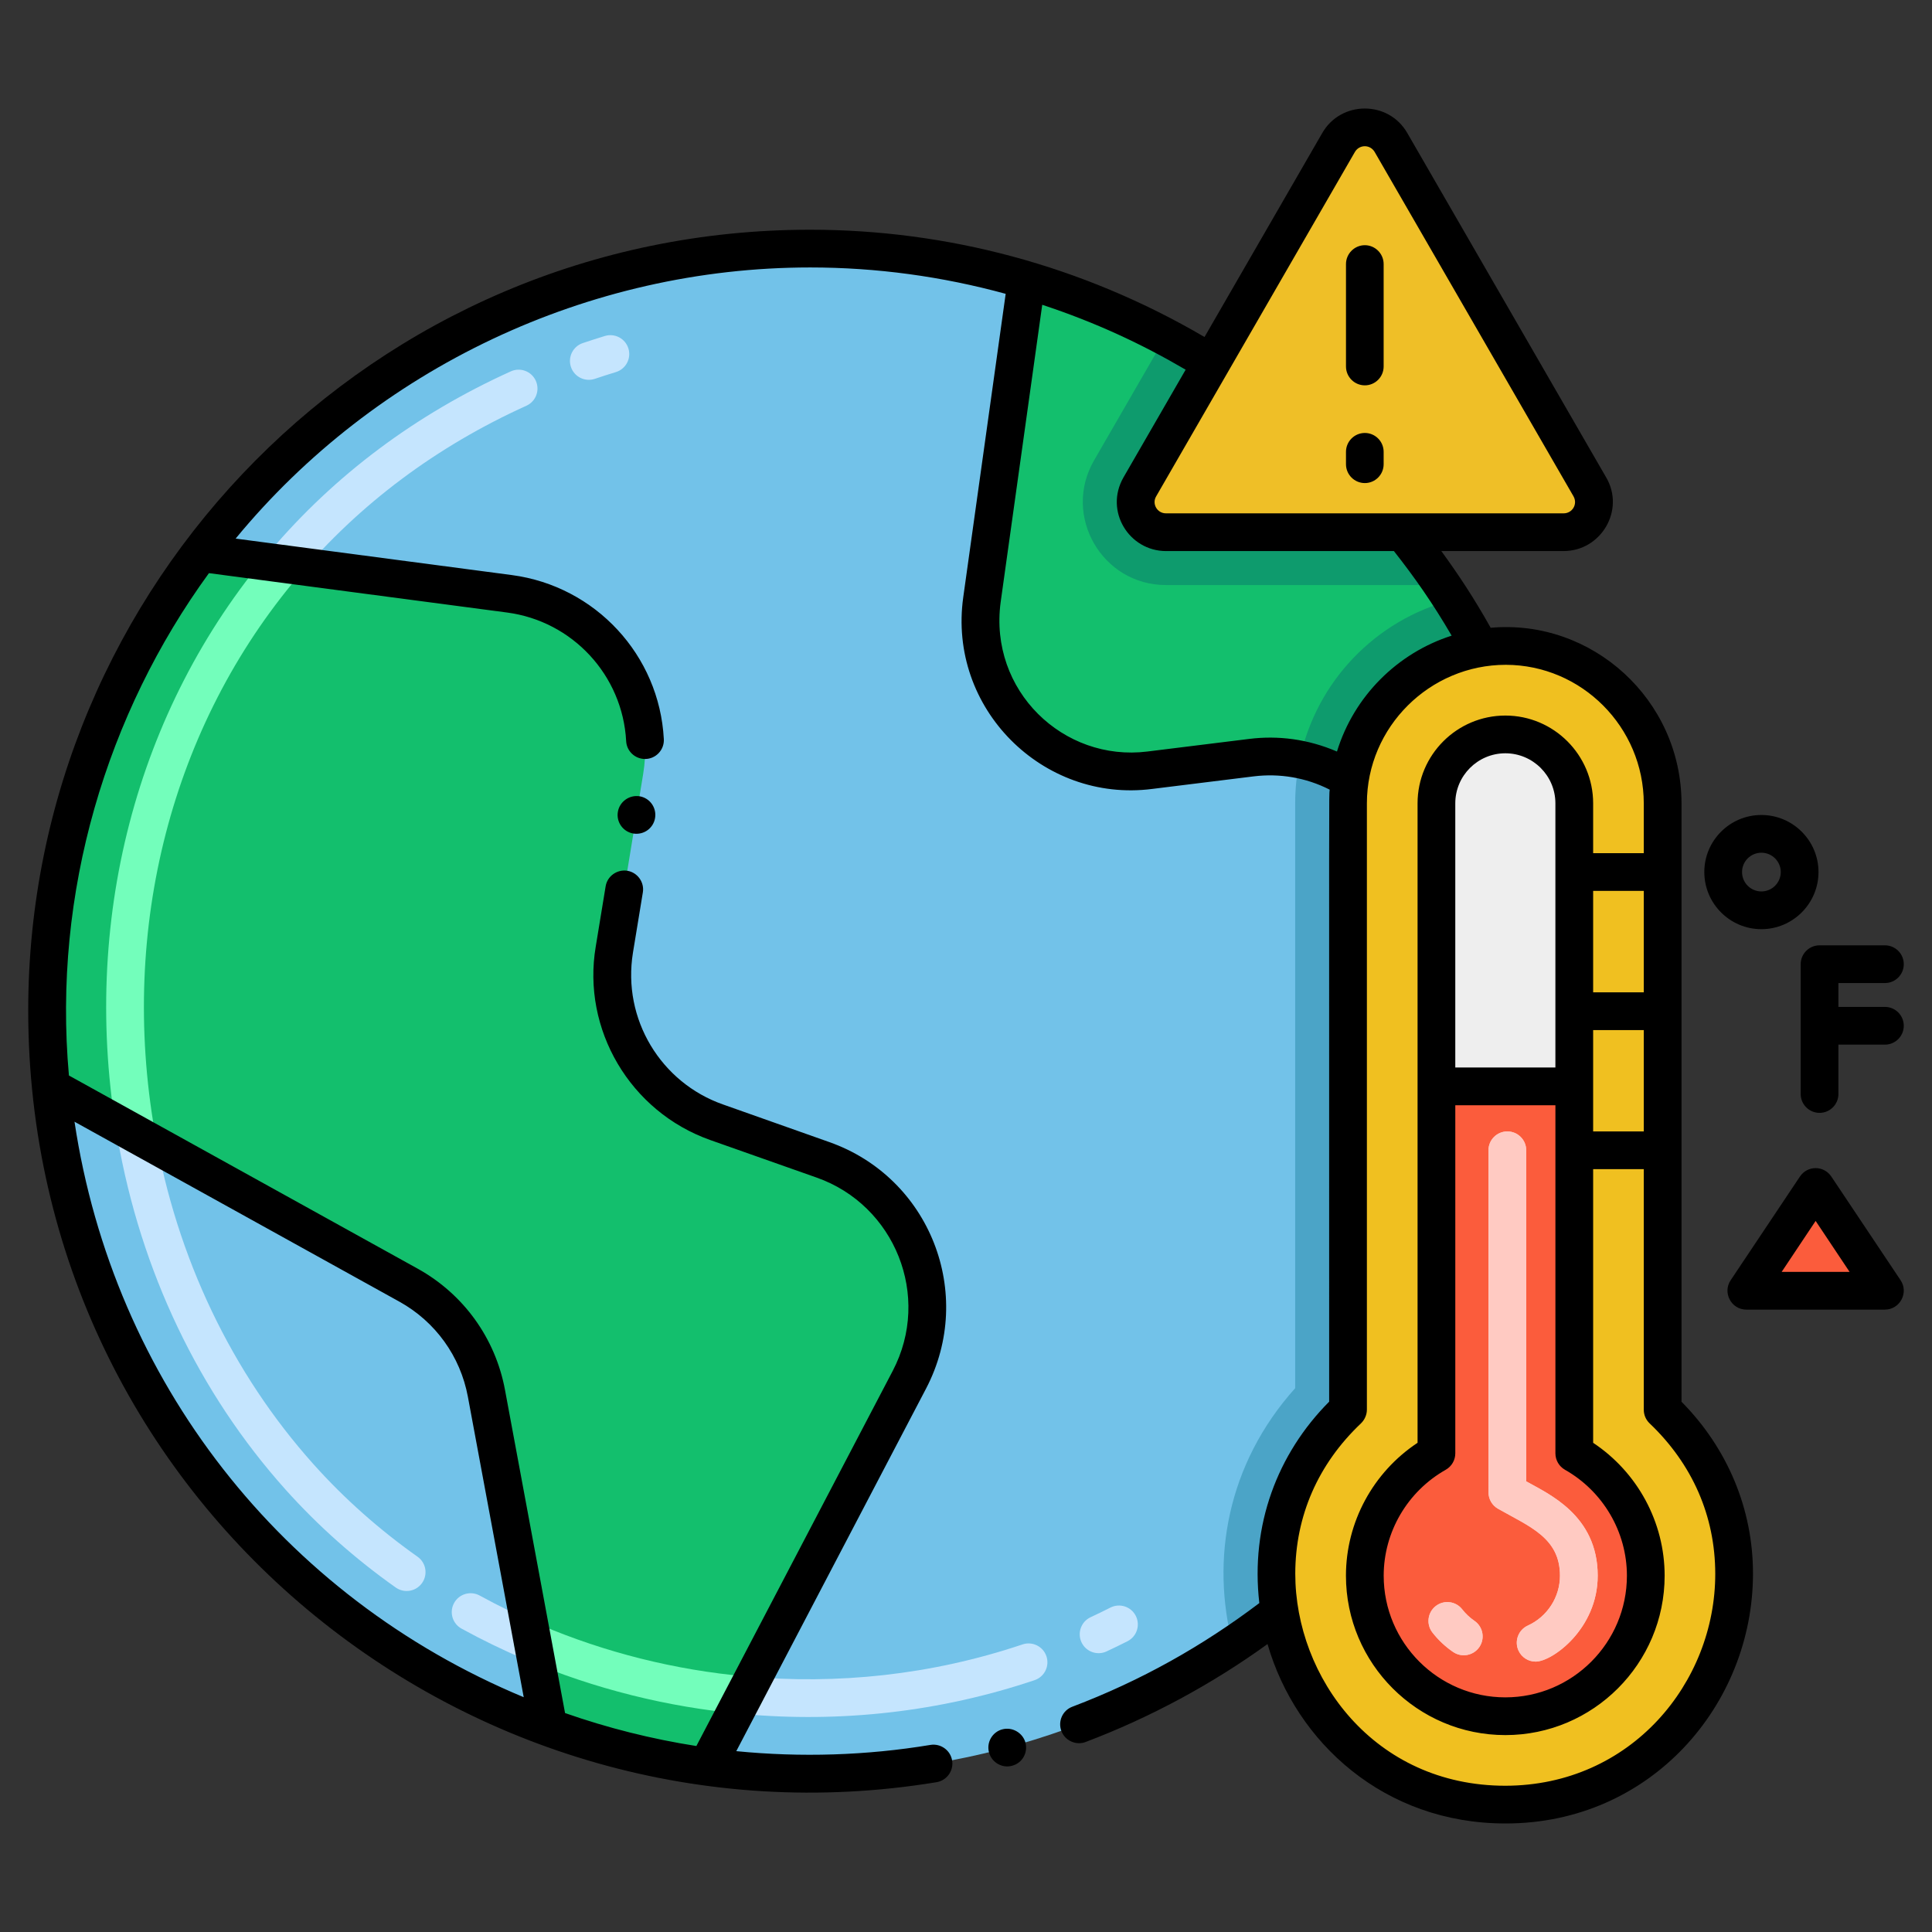 <?xml version="1.0" encoding="utf-8"?>
<!-- Generator: Adobe Illustrator 24.0.0, SVG Export Plug-In . SVG Version: 6.00 Build 0)  -->
<svg version="1.1" id="Layer_1" xmlns="http://www.w3.org/2000/svg" xmlns:xlink="http://www.w3.org/1999/xlink" x="0px" y="0px"
	 viewBox="0 0 256 256" enable-background="new 0 0 256 256" xml:space="preserve">
<rect x="0" y="0" width="256" height="256" fill="#333333" stroke="none"/>
<g>
</g>
<g>
	<path fill="#72C2E9" d="M196.148,85.872c-8.86,1.43-15.92,8.48-17.29,17.4c-0.16,1.04-0.24,2.1-0.24,3.18v80.33
		c-7.44,7.05-10.21,16.18-9.33,24.84c0.06,0.64,0.15,1.27,0.26,1.9c-2.01,1.57-4.07,3.06-6.19,4.47
		c-19.91,13.29-44.5,19.54-69.7,16.1c-7.2-0.99-14.24-2.75-20.98-5.22c-35.508-12.98-61.866-44.829-65.92-84.82
		c-2.62-25.79,4.86-50.94,19.78-70.79c25.75-34.28,69.77-47.96,109.5-36.15c6.37,1.9,12.54,4.42,18.39,7.51
		c2.07,1.09,4.09,2.25,6.08,3.48l-9.48,16.42c-1.54,2.67,0.38,6,3.46,6h31.44c1.82,2.25,3.54,4.58,5.17,7
		c0.44,0.65,0.88,1.31,1.3,1.98C193.728,81.572,194.978,83.693,196.148,85.872z"/>
	<path fill="#4BA4C7" d="M172.228,100.632c2.38,0.48,4.62,1.38,6.63,2.64c-0.16,1.04-0.24,2.1-0.24,3.18v80.33
		c-7.44,7.05-10.21,16.18-9.33,24.84c0.06,0.64,0.15,1.27,0.26,1.9c-2.01,1.57-4.07,3.06-6.19,4.47
		c-2.95-11.27-0.79-23.96,8.26-34.05v-77.49C171.618,104.452,171.828,102.503,172.228,100.632z"/>
	<path fill="#13BF6D" d="M120.502,182.812l-26.84,51.281c-7.209-0.986-14.243-2.745-20.983-5.223l-8.225-44.25
		c-1.13-6.079-4.917-11.335-10.325-14.33L6.76,144.05c-2.623-25.783,4.856-50.934,19.774-70.784l40.967,5.415
		c11.59,1.532,19.614,12.348,17.721,23.884l-3.818,23.255c-1.625,9.9,4.08,19.541,13.539,22.881l14.106,4.981
		C120.939,157.881,126.349,171.641,120.502,182.812z"/>
	<path fill="#13BF6D" d="M196.148,85.872c-8.86,1.43-15.92,8.48-17.29,17.4c-2.01-1.26-4.25-2.16-6.63-2.64
		c-2.05-0.41-4.2-0.51-6.39-0.24l-13.49,1.67c-13.04,1.61-24.06-9.6-22.23-22.61l5.92-42.34c6.37,1.9,12.54,4.42,18.39,7.51
		c2.07,1.09,4.09,2.25,6.08,3.48l-9.48,16.42c-1.54,2.67,0.38,6,3.46,6h31.44c1.82,2.25,3.54,4.58,5.17,7
		c0.44,0.65,0.88,1.31,1.3,1.98C192.398,79.503,194.155,82.171,196.148,85.872z"/>
	<path fill="#0E9B6D" d="M196.148,85.872c-8.86,1.43-15.92,8.48-17.29,17.4c-2.01-1.26-4.25-2.16-6.63-2.64
		c2.18-10.34,10.06-18.5,20.17-21.13C192.398,79.503,194.081,82.056,196.148,85.872z"/>
	<path fill="#F0C020" d="M199.468,239.122c-17.11,0-28.71-13.09-30.18-27.5c-0.88-8.66,1.89-17.79,9.33-24.84v-80.33
		c0-1.08,0.08-2.14,0.24-3.18c1.37-8.92,8.43-15.97,17.29-17.4c12.526-2.087,24.16,7.705,24.16,20.58v80.34
		C240.148,205.663,226.738,239.122,199.468,239.122z"/>
	<path fill="#EEEEEE" d="M208.599,106.447v37.503h-18.266v-37.503c0-5.053,4.095-9.133,9.133-9.133
		C204.504,97.314,208.599,101.394,208.599,106.447z"/>
	<path fill="#FB5C3C" d="M218.073,208.787c0,10.292-8.314,18.622-18.606,18.622c-10.277,0-18.622-8.329-18.622-18.622
		c0-6.954,3.832-13.012,9.489-16.211V143.95h18.266v48.626C214.24,195.775,218.073,201.833,218.073,208.787z"/>
	<polygon fill="#72C2E9" points="249.758,171.027 240.58,157.284 231.402,171.027 	"/>
	<path fill="#EEEEEE" d="M208.599,106.447v37.503h-18.266v-37.503c0-5.053,4.095-9.133,9.133-9.133
		C204.504,97.314,208.599,101.394,208.599,106.447z"/>
	<path fill="#FB5C3C" d="M218.073,208.787c0,10.292-8.314,18.622-18.606,18.622c-10.277,0-18.622-8.329-18.622-18.622
		c0-6.954,3.832-13.012,9.489-16.211V143.95h18.266v48.626C214.24,195.775,218.073,201.833,218.073,208.787z"/>
	<polygon fill="#FB5C3C" points="249.758,171.027 240.58,157.284 231.402,171.027 	"/>
	<path fill="#0E9B6D" d="M191.098,77.522h-36.61c-8.45,0-13.75-9.17-9.53-16.5l9.47-16.4c2.07,1.09,4.09,2.25,6.08,3.48l-9.48,16.42
		c-1.54,2.67,0.38,6,3.46,6h31.44C187.748,72.772,189.468,75.102,191.098,77.522z"/>
	<path fill="#EFBF27" d="M207.198,70.522h-52.71c-3.08,0-5-3.33-3.46-6l9.48-16.42l16.87-29.23c1.54-2.66,5.39-2.66,6.93,0
		l26.36,45.65C212.208,67.193,210.278,70.522,207.198,70.522z"/>
	<path fill="#C5E5FE" d="M36.012,76.64c-1.053-0.893-1.184-2.47-0.291-3.523c8.609-10.16,19.364-18.204,31.967-23.91
		c1.257-0.568,2.739-0.011,3.309,1.246c0.569,1.258,0.012,2.739-1.246,3.309c-11.923,5.397-22.088,12.997-30.215,22.588
		C38.642,77.403,37.063,77.532,36.012,76.64z M75.653,48.628c-0.441-1.308,0.261-2.727,1.57-3.168
		c0.963-0.325,1.939-0.638,2.926-0.939c1.32-0.404,2.718,0.342,3.121,1.662s-0.341,2.718-1.662,3.121
		c-0.94,0.286-1.869,0.585-2.787,0.895C77.501,50.641,76.091,49.928,75.653,48.628z"/>
	<path fill="#C5E5FE" d="M98.391,227.111c-1.375-0.125-2.388-1.342-2.262-2.717s1.347-2.399,2.717-2.262
		c12.042,1.101,24.533-0.165,36.645-4.239c1.308-0.439,2.726,0.263,3.167,1.572c0.44,1.309-0.264,2.727-1.572,3.166
		C124.621,226.825,111.443,228.309,98.391,227.111z M143.303,217.609c-0.583-1.252-0.041-2.739,1.211-3.322
		c0.879-0.409,1.754-0.835,2.625-1.275c1.232-0.624,2.736-0.131,3.36,1.102c0.624,1.231,0.13,2.735-1.101,3.359
		c-0.919,0.466-1.844,0.915-2.773,1.348C145.375,219.403,143.887,218.863,143.303,217.609z"/>
	<path fill="#C5E5FE" d="M69.611,219.904c-2.883-1.224-5.727-2.604-8.455-4.102c-1.21-0.665-1.652-2.185-0.988-3.395
		c0.666-1.21,2.186-1.652,3.395-0.988c2.581,1.417,5.272,2.724,8,3.881c1.271,0.54,1.864,2.008,1.325,3.278
		C72.353,219.842,70.893,220.446,69.611,219.904z M52.441,210.357c-5.373-3.797-10.28-8.155-14.584-12.956
		c-11.505-12.834-19.213-28.977-22.292-46.681c-0.237-1.36,0.674-2.655,2.035-2.892c1.362-0.24,2.655,0.675,2.891,2.034
		c2.918,16.78,10.21,32.064,21.088,44.2c4.055,4.521,8.68,8.63,13.747,12.21c1.128,0.797,1.396,2.357,0.6,3.484
		C55.127,210.887,53.566,211.153,52.441,210.357z"/>
	<path fill="#73FEBB" d="M18.025,152.792c-1.193,0-2.25-0.857-2.46-2.073c-4.923-28.394,2.423-56.68,20.156-77.603
		c0.893-1.053,2.47-1.185,3.523-0.291c1.053,0.893,1.184,2.471,0.291,3.523c-16.772,19.79-23.713,46.586-19.044,73.517
		c0.236,1.36-0.676,2.654-2.036,2.89C18.311,152.78,18.167,152.792,18.025,152.792z"/>
	<path fill="#73FEBB" d="M98.393,227.112c-9.948-0.902-19.631-3.327-28.781-7.208c-1.271-0.539-1.865-2.007-1.325-3.278
		c0.539-1.271,2.007-1.863,3.277-1.325c8.672,3.679,17.85,5.977,27.28,6.831c1.375,0.125,2.389,1.341,2.264,2.716
		C100.983,226.222,99.77,227.235,98.393,227.112z"/>
	<path fill="#FFCAC2" d="M203.484,220.172c-0.95,0-1.857-0.544-2.277-1.465c-0.572-1.257-0.017-2.739,1.239-3.312
		c2.586-1.178,4.258-3.771,4.258-6.608c0-5.008-4-6.484-8.206-8.869c-0.783-0.444-1.267-1.274-1.267-2.175V152.42
		c0-1.381,1.119-2.5,2.5-2.5s2.5,1.119,2.5,2.5v43.867c2.865,1.624,9.473,4.449,9.473,12.5
		C211.704,215.864,205.657,220.172,203.484,220.172z M192.541,218.891c-1.036-0.712-1.955-1.575-2.73-2.567
		c-0.851-1.088-0.658-2.659,0.429-3.51c1.088-0.851,2.66-0.658,3.509,0.43c0.461,0.59,1.007,1.104,1.623,1.526
		c1.138,0.781,1.427,2.338,0.646,3.476C195.237,219.381,193.682,219.674,192.541,218.891z"/>
	<path fill="#FFCAC2" d="M203.484,220.172c-0.95,0-1.857-0.544-2.277-1.465c-0.572-1.257-0.017-2.739,1.239-3.312
		c2.586-1.178,4.258-3.771,4.258-6.608c0-5.008-4-6.484-8.206-8.869c-0.783-0.444-1.267-1.274-1.267-2.175V152.42
		c0-1.381,1.119-2.5,2.5-2.5s2.5,1.119,2.5,2.5v43.867c2.865,1.624,9.473,4.449,9.473,12.5
		C211.704,215.864,205.657,220.172,203.484,220.172z M192.541,218.891c-1.036-0.712-1.955-1.575-2.73-2.567
		c-0.851-1.088-0.658-2.659,0.429-3.51c1.088-0.851,2.66-0.658,3.509,0.43c0.461,0.59,1.007,1.104,1.623,1.526
		c1.138,0.781,1.427,2.338,0.646,3.476C195.237,219.381,193.682,219.674,192.541,218.891z"/>
	<path d="M81.87,107.58c-0.23,1.359,0.7,2.649,2.06,2.87c1.417,0.212,2.651-0.735,2.87-2.061c0.222-1.333-0.656-2.645-2.06-2.88
		C83.38,105.3,82.09,106.229,81.87,107.58z"/>
	<path d="M251.84,169.64l-9.18-13.74c-1.003-1.493-3.158-1.49-4.16,0l-9.18,13.74c-1.102,1.642,0.08,3.891,2.08,3.891h18.36
		C251.744,173.53,252.946,171.288,251.84,169.64z M236.08,168.53l4.5-6.75l4.5,6.75H236.08z"/>
	<path d="M240.96,115.55c0-4.17-3.4-7.56-7.57-7.56c-4.17,0-7.56,3.39-7.56,7.56s3.39,7.57,7.56,7.57
		C237.56,123.12,240.96,119.72,240.96,115.55z M233.39,118.12c-1.41,0-2.56-1.15-2.56-2.57c0-1.41,1.15-2.56,2.56-2.56
		c1.42,0,2.57,1.149,2.57,2.56C235.96,116.97,234.81,118.12,233.39,118.12z"/>
	<path d="M249.76,130.26c1.38,0,2.5-1.12,2.5-2.5s-1.12-2.5-2.5-2.5h-8.66c-1.38,0-2.5,1.12-2.5,2.5v17.2c0,1.38,1.12,2.5,2.5,2.5
		c1.38,0,2.5-1.12,2.5-2.5v-6.54h6.16c1.38,0,2.5-1.12,2.5-2.5s-1.12-2.5-2.5-2.5h-6.16v-3.16H249.76z"/>
	<path d="M180.85,64.01c1.37,0,2.49-1.12,2.49-2.5v-1.64c0-1.38-1.12-2.5-2.49-2.5c-1.38,0-2.5,1.12-2.5,2.5v1.64
		C178.35,62.89,179.47,64.01,180.85,64.01z"/>
	<path d="M180.85,51.06c1.37,0,2.49-1.12,2.49-2.5V34.99c0-1.37-1.12-2.5-2.49-2.5c-1.38,0-2.5,1.13-2.5,2.5V48.56
		C178.35,49.939,179.47,51.06,180.85,51.06z"/>
	<path d="M132.81,229.149c0,0,0,0-0.01,0c-1.32,0.36-2.11,1.73-1.75,3.061c0.362,1.36,1.789,2.126,3.06,1.76
		c1.37-0.358,2.114-1.746,1.77-3.06C135.53,229.609,134.13,228.79,132.81,229.149z"/>
	<path d="M140.64,229.37c0.491,1.322,2,1.93,3.22,1.449c8.622-3.265,16.776-7.686,24.093-12.972
		c3.776,13.082,15.521,23.772,31.517,23.772h0.04c19.235,0,32.77-15.738,32.77-33.101c0.01-8.51-3.35-16.6-9.47-22.779v-79.29
		c-0.022-13.753-11.856-24.465-25.288-23.266c-2.19-3.908-4.242-7.011-6.54-10.165H207.2c4.984-0.014,8.147-5.453,5.63-9.75
		L186.47,17.62c-2.489-4.33-8.781-4.311-11.26,0l-15.606,27.036c-16.223-9.51-34.235-14.217-52.254-14.217
		c-57.885,0-103.61,47.096-103.61,103.44c0,65.036,58.366,112.473,120.36,102.27c1.36-0.229,2.29-1.52,2.06-2.88
		c-0.22-1.35-1.51-2.279-2.87-2.06c-8.464,1.404-17.166,1.674-25.728,0.827l25.158-48.067c6.545-12.562,0.49-27.939-12.84-32.64
		l-14.1-4.99c-8.186-2.882-13.349-11.272-11.91-20.11l1.31-7.979c0.224-1.323-0.679-2.639-2.06-2.87c-1.36-0.21-2.65,0.71-2.87,2.06
		l-1.31,7.98c-1.856,10.963,4.541,21.876,15.17,25.64l14.11,4.98c10.337,3.644,15.252,15.697,10.07,25.609l-26.017,49.708
		c-5.928-0.929-11.764-2.392-17.401-4.369l-7.96-42.826c-1.271-6.836-5.489-12.689-11.572-16.06L9.133,142.508
		c-2.179-24.271,5.019-47.979,18.553-66.563L67.17,81.16c8.69,1.14,15.33,8.31,15.8,17.05c0.07,1.32,1.17,2.359,2.5,2.359
		c1.438,0,2.573-1.215,2.49-2.64C87.37,86.81,78.9,77.67,67.83,76.2l-36.607-4.834c18.583-22.567,46.716-35.927,76.137-35.927
		c8.762,0,17.461,1.185,25.898,3.495l-5.618,40.175c-2.086,14.761,10.544,27.279,25.01,25.431l13.49-1.67
		c3.401-0.413,6.895,0.153,10.051,1.762c-0.106,1.375-0.071-4.107-0.071,81.097c-6.86,6.894-10.448,16.371-9.253,26.687
		c-7.525,5.688-15.653,10.27-24.776,13.733C140.8,226.63,140.15,228.08,140.64,229.37z M52.918,172.476
		c4.772,2.645,8.082,7.237,9.079,12.601l7.399,39.812c-32.06-13.344-54.372-41.945-59.524-76.256L52.918,172.476z M179.54,20.12
		c0.593-0.984,1.995-1.001,2.6,0L208.5,65.77c0.59,1.057-0.183,2.25-1.3,2.25h-52.71c-1.158,0-1.878-1.251-1.3-2.239L179.54,20.12z
		 M165.53,97.91l-13.49,1.67c-11.16,1.392-21.015-8.096-19.45-19.78l5.511-39.414c7.03,2.323,13.14,5.167,19.003,8.601L148.86,63.27
		c-2.536,4.451,0.74,9.737,5.63,9.75h30.21c2.806,3.563,5.177,6.964,7.651,11.207c-7.194,2.299-12.949,8.029-15.196,15.355
		C173.3,97.925,169.34,97.436,165.53,97.91z M180.34,188.6c0.49-0.479,0.78-1.14,0.78-1.819v-80.33
		c0-10.124,8.333-18.36,18.41-18.36c10.06,0.02,18.26,8.26,18.28,18.36v6.6h-6.71v-6.603c0-6.414-5.219-11.633-11.633-11.633
		s-11.633,5.219-11.633,11.633c0,9.269,0,75.436,0,84.73c-5.888,3.899-9.489,10.518-9.489,17.609
		c0,11.646,9.475,21.122,21.122,21.122c11.638,0,21.106-9.476,21.106-21.122c0-7.088-3.595-13.705-9.473-17.607v-36.26h6.71v31.87
		c0,0.689,0.27,1.33,0.77,1.81c5.68,5.41,8.69,12.3,8.7,19.92c0.021,14.428-11.153,28.078-27.81,28.101
		c-17.405,0-27.84-14.368-27.84-28.101C171.64,200.88,174.65,193.99,180.34,188.6z M211.1,131.49v-13.44h6.71v13.44H211.1z
		 M217.81,136.49v13.43h-6.71c0-5.154,0-8.423,0-13.43H217.81z M206.1,146.45v46.126c0,0.9,0.484,1.73,1.267,2.175
		c5.062,2.871,8.207,8.249,8.207,14.036c0,8.89-7.225,16.122-16.106,16.122c-8.89,0-16.122-7.232-16.122-16.122
		c0-5.789,3.149-11.167,8.22-14.035c0.784-0.443,1.269-1.274,1.269-2.176V146.45H206.1z M192.833,141.45v-35.003
		c0-3.657,2.976-6.633,6.633-6.633c3.658,0,6.633,2.976,6.633,6.633v35.003H192.833z"/>
</g>
</svg>
